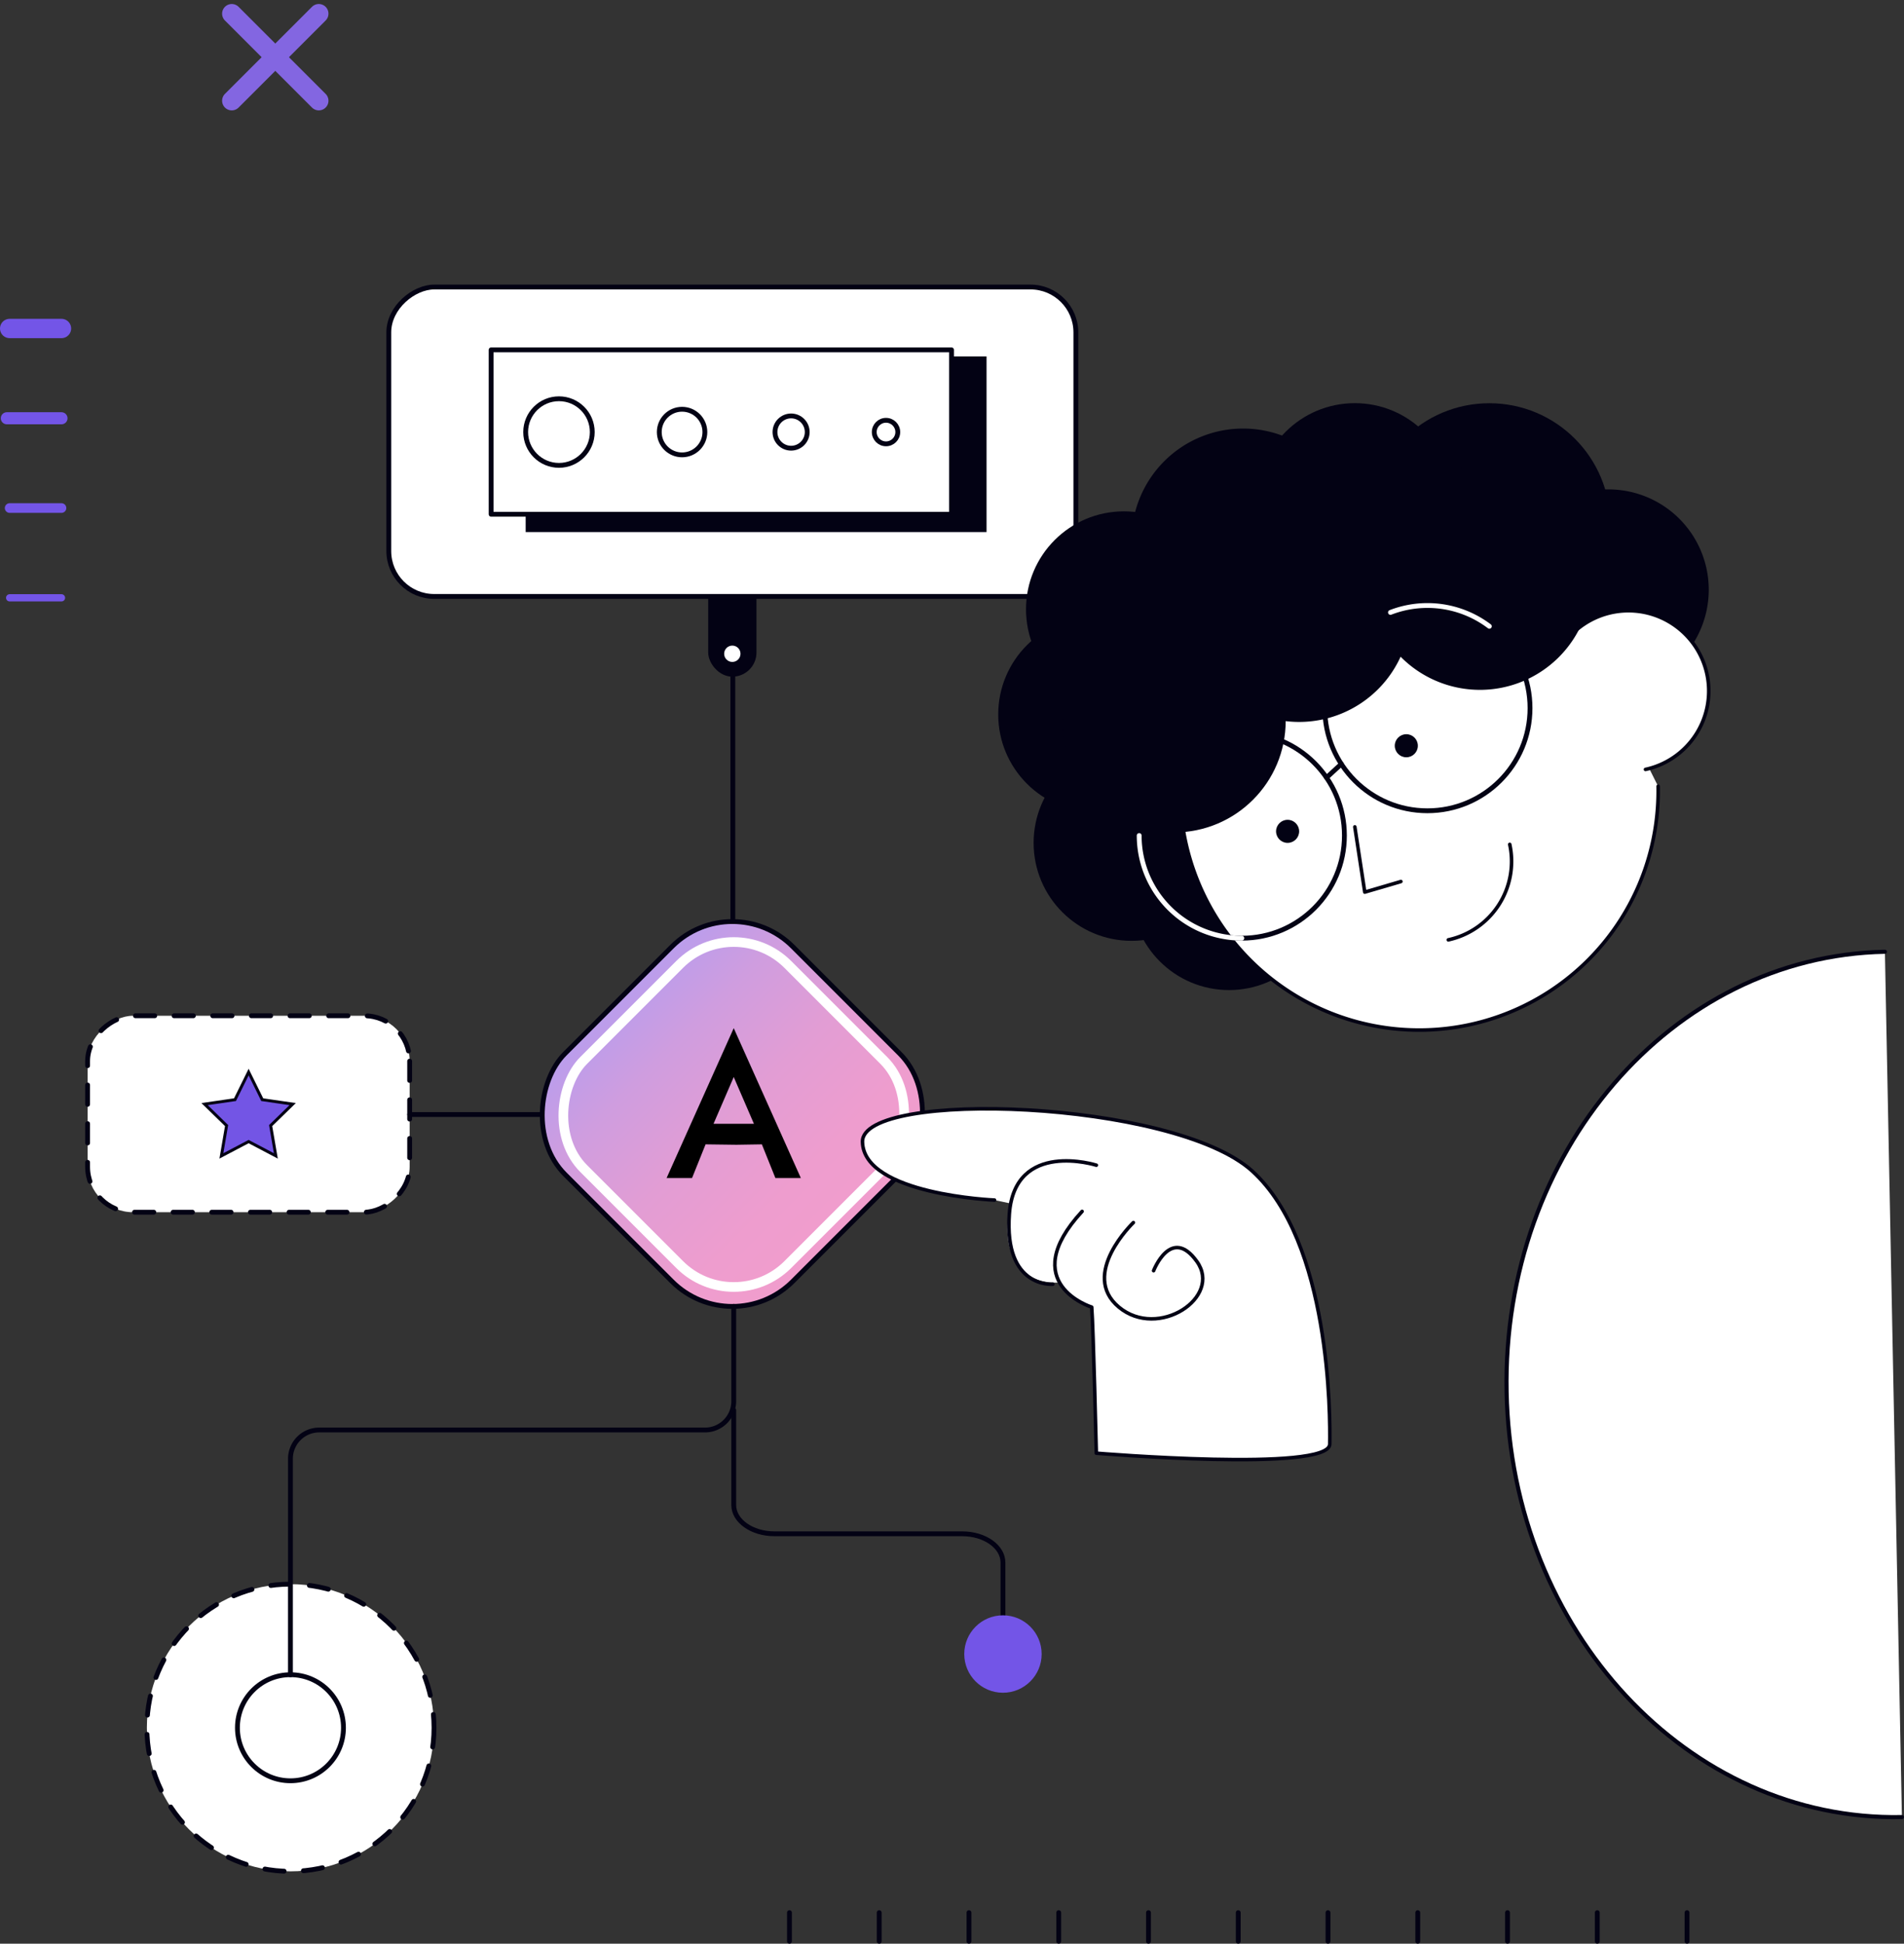 <svg xmlns="http://www.w3.org/2000/svg" xmlns:xlink="http://www.w3.org/1999/xlink" width="394.183" height="402.318" viewBox="0 0 394.183 402.318"><rect x="0" y="0" width="394.183" height="402.318" fill="#333333" stroke="none"/><defs><linearGradient id="a" x1="-0.097" y1="0.5" x2="1.097" y2="0.5" gradientUnits="objectBoundingBox"><stop offset="0" stop-color="#b19df2"/><stop offset="0.033" stop-color="#b59def"/><stop offset="0.264" stop-color="#cf9ddf"/><stop offset="0.5" stop-color="#e29dd4"/><stop offset="0.742" stop-color="#ee9dce"/><stop offset="1" stop-color="#f29dcc"/></linearGradient></defs><g transform="translate(-186.417 -2146.916)"><g transform="translate(-3524.123 1319.959)"><g transform="translate(0 -34.805)"><g transform="translate(0 38)"><line y2="5.929" transform="translate(4059.805 1219.65)" fill="none" stroke="#030214" stroke-linecap="round" stroke-linejoin="round" stroke-width="1"/><line y2="5.929" transform="translate(4041.222 1219.65)" fill="none" stroke="#030214" stroke-linecap="round" stroke-linejoin="round" stroke-width="1"/><line y2="5.929" transform="translate(4022.64 1219.65)" fill="none" stroke="#030214" stroke-linecap="round" stroke-linejoin="round" stroke-width="1"/><line y2="5.929" transform="translate(4004.057 1219.65)" fill="none" stroke="#030214" stroke-linecap="round" stroke-linejoin="round" stroke-width="1"/><line y2="5.929" transform="translate(3985.475 1219.65)" fill="none" stroke="#030214" stroke-linecap="round" stroke-linejoin="round" stroke-width="1"/><line y2="5.929" transform="translate(3966.892 1219.65)" fill="none" stroke="#030214" stroke-linecap="round" stroke-linejoin="round" stroke-width="1"/><line y2="5.929" transform="translate(3948.31 1219.65)" fill="none" stroke="#030214" stroke-linecap="round" stroke-linejoin="round" stroke-width="1"/><line y2="5.929" transform="translate(3929.727 1219.65)" fill="none" stroke="#030214" stroke-linecap="round" stroke-linejoin="round" stroke-width="1"/><line y2="5.929" transform="translate(3911.145 1219.65)" fill="none" stroke="#030214" stroke-linecap="round" stroke-linejoin="round" stroke-width="1"/><line y2="5.929" transform="translate(3892.562 1219.65)" fill="none" stroke="#030214" stroke-linecap="round" stroke-linejoin="round" stroke-width="1"/><line y2="5.929" transform="translate(3873.98 1219.65)" fill="none" stroke="#030214" stroke-linecap="round" stroke-linejoin="round" stroke-width="1"/></g><g transform="translate(0 -19)"><line x1="10.728" transform="translate(3712.54 1004.502)" fill="none" stroke="#7355e7" stroke-linecap="round" stroke-linejoin="round" stroke-width="1.5"/><path d="M10.728,0H0" transform="translate(3712.54 985.92)" fill="none" stroke="#7355e7" stroke-linecap="round" stroke-width="2"/><path d="M11.313,0H0" transform="translate(3711.955 967.337)" fill="none" stroke="#7355e7" stroke-linecap="round" stroke-width="2.5"/><path d="M10.728,0H0" transform="translate(3712.54 948.755)" fill="none" stroke="#7355e7" stroke-linecap="round" stroke-width="4"/></g></g><rect width="66.674" height="66.674" rx="17.659" transform="translate(3862.155 1010.392) rotate(45)" fill="url(#a)"/><path d="M3862.444,1039.771l-13.9,31.023h5.27l2.8-6.97,6.242.082v0h.228v0l5.185-.082,2.8,6.97h5.27Zm.642,19.8h-4.826l4.184-9.689,4.184,9.689Z"/><rect width="40.662" height="66.674" rx="9.392" transform="translate(3795.35 1037.207) rotate(90)" fill="#fff" stroke="#030214" stroke-linecap="round" stroke-linejoin="round" stroke-width="1" stroke-dasharray="4"/><line x2="27.055" transform="translate(3795.349 1057.645)" fill="none" stroke="#030214" stroke-linecap="round" stroke-linejoin="round" stroke-width="1"/><rect width="66.674" height="66.674" rx="17.659" transform="translate(3862.155 1010.392) rotate(45)" fill="none" stroke="#030214" stroke-linecap="round" stroke-linejoin="round" stroke-width="1"/><circle cx="29.722" cy="29.722" r="29.722" transform="translate(3740.948 1154.855)" fill="#fff" stroke="#030214" stroke-linecap="round" stroke-linejoin="round" stroke-width="1" stroke-dasharray="4"/><circle cx="10.976" cy="10.976" r="10.976" transform="translate(3759.695 1173.602)" fill="#fff" stroke="#030214" stroke-linecap="round" stroke-linejoin="round" stroke-width="1"/><rect width="9.993" height="65.708" rx="4.997" transform="translate(3857.158 901.313)" fill="#030214"/><line y1="51.169" transform="translate(3862.26 966.541)" fill="none" stroke="#030214" stroke-linecap="round" stroke-linejoin="round" stroke-width="1"/><circle cx="1.691" cy="1.691" r="1.691" transform="translate(3860.462 960.587)" fill="#fff"/><path d="M3770.67,1173.609V1128.9a5.951,5.951,0,0,1,5.951-5.951h79.872a5.951,5.951,0,0,0,5.951-5.95v-19.636" fill="none" stroke="#030214" stroke-linecap="round" stroke-linejoin="round" stroke-width="1"/><path d="M3918.18,1161.809v-11.428c0-3.286-3.775-5.95-8.431-5.95h-38.876c-4.655,0-8.429-2.665-8.429-5.951v-19.635" fill="none" stroke="#030214" stroke-linecap="round" stroke-linejoin="round" stroke-width="1"/><circle cx="7.512" cy="7.512" r="7.512" transform="translate(3910.668 1161.808)" fill="#7355e7" stroke="#7355e7" stroke-miterlimit="10" stroke-width="1"/><g transform="translate(0 -33)"><rect width="64.044" height="142.242" rx="9.392" transform="translate(3933.275 919.367) rotate(90)" fill="#fff" stroke="#030214" stroke-linecap="round" stroke-linejoin="round" stroke-width="1"/><rect width="95.415" height="36.356" transform="translate(3819.37 933.734)" fill="#030214"/><rect width="95.322" height="34.026" transform="translate(3812.215 932.376)" fill="#fff" stroke="#030214" stroke-linecap="round" stroke-linejoin="round" stroke-width="1"/><circle cx="6.893" cy="6.893" r="6.893" transform="translate(3819.37 942.496)" fill="#fff" stroke="#030214" stroke-linecap="round" stroke-linejoin="round" stroke-width="1"/><circle cx="4.72" cy="4.72" r="4.72" transform="translate(3847.031 944.668)" fill="#fff" stroke="#030214" stroke-linecap="round" stroke-linejoin="round" stroke-width="1"/><circle cx="3.338" cy="3.338" r="3.338" transform="translate(3870.983 946.051)" fill="#fff" stroke="#030214" stroke-linecap="round" stroke-linejoin="round" stroke-width="1"/><circle cx="2.436" cy="2.436" r="2.436" transform="translate(3891.535 946.953)" fill="#fff" stroke="#030214" stroke-linecap="round" stroke-linejoin="round" stroke-width="1"/></g><rect width="59.759" height="59.759" rx="15.828" transform="translate(3862.444 1015.389) rotate(45)" fill="none" stroke="#fff" stroke-linecap="round" stroke-linejoin="round" stroke-width="2"/><path d="M3756.667,1048.864l2.818,5.711,6.3.916-4.56,4.445,1.077,6.277-5.637-2.964-5.637,2.964,1.077-6.277-4.56-4.445,6.3-.916Z" transform="translate(5.346)" fill="#7355e5" stroke="#030214" stroke-miterlimit="10" stroke-width="0.61"/><circle cx="20.274" cy="20.274" r="20.274" transform="translate(3924.528 981.15)" fill="#030214"/><circle cx="20.274" cy="20.274" r="20.274" transform="translate(3917.2 954.563)" fill="#030214"/><circle cx="20.274" cy="20.274" r="20.274" transform="translate(3922.953 932.798)" fill="#030214"/><circle cx="20.274" cy="20.274" r="20.274" transform="translate(3970.752 910.406)" fill="#030214"/><circle cx="25.033" cy="25.033" r="25.033" transform="translate(3993.845 910.421)" fill="#030214"/><circle cx="20.274" cy="20.274" r="20.274" transform="translate(3944.713 991.341)" fill="#030214"/><path d="M4043.528,928.254a20.771,20.771,0,1,0,20.772,20.771,20.771,20.771,0,0,0-20.772-20.771" fill="#030214"/><path d="M4053.818,989.714a49.48,49.48,0,1,1-19.006-38.016" fill="#fff" stroke="#030214" stroke-linecap="round" stroke-linejoin="round" stroke-width="0.737"/><path d="M4104.29,1203.064c-44.227.869-80.867-38.52-81.839-87.978s34.093-90.258,78.319-91.124" fill="#fff" stroke="#030214" stroke-linecap="round" stroke-linejoin="round" stroke-width="0.849"/><path d="M3991.026,998.109l2.061,13.506,7.479-2.192" fill="none" stroke="#030214" stroke-linecap="round" stroke-linejoin="round" stroke-width="0.737"/><path d="M4035.568,958.619a16.613,16.613,0,1,1,15.636,27.6" fill="#fff" stroke="#030214" stroke-linecap="round" stroke-linejoin="round" stroke-width="0.737"/><path d="M4023.1,1001.737a16.612,16.612,0,0,1-12.716,19.755" fill="none" stroke="#030214" stroke-linecap="round" stroke-linejoin="round" stroke-width="0.737"/><circle cx="23.094" cy="23.094" r="23.094" transform="translate(3930.527 953.072)" fill="#030214"/><path d="M3979.5,930.2a23.094,23.094,0,1,0,23.094,23.094A23.095,23.095,0,0,0,3979.5,930.2" fill="#030214"/><path d="M4016.93,923.558a23.095,23.095,0,1,0,23.095,23.1,23.095,23.095,0,0,0-23.095-23.1" fill="#030214"/><path d="M3967.9,915.66a23.095,23.095,0,1,0,23.094,23.094A23.094,23.094,0,0,0,3967.9,915.66" fill="#030214"/><circle cx="2.39" cy="2.39" r="2.39" transform="translate(3974.721 996.644)" fill="#030214"/><circle cx="2.39" cy="2.39" r="2.39" transform="translate(3999.296 978.927)" fill="#030214"/><path d="M3919.787,1076.067c-2.448,10.075,1.9,16.889,10.155,16.343a10.445,10.445,0,0,0,6.614,5.1c.339,4.107.958,30.234.958,30.234s48.218,3.993,48.323-1.864.161-41.8-16.063-56.543-80.943-16.931-80.677-6.017,27.337,12.033,27.337,12.033Z" fill="#fff"/><path d="M3916.434,1075.357s-27.071-1.118-27.337-12.033,64.452-8.731,80.677,6.017,16.168,50.686,16.063,56.543-48.323,1.864-48.323,1.864-.619-26.127-.958-30.234c0,0-15.759-4.88-1.988-19.814" fill="none" stroke="#030214" stroke-linecap="round" stroke-linejoin="round" stroke-width="0.737"/><path d="M3937.514,1068.136s-16.89-5.344-18.012,10.1,9.006,14.538,9.006,14.538" fill="none" stroke="#030214" stroke-linecap="round" stroke-linejoin="round" stroke-width="0.737"/><path d="M3945.184,1080.011s-11.166,10.7-3.012,17.5,21.477-2.033,16.146-9.46-8.951,1.927-8.951,1.927" fill="none" stroke="#030214" stroke-linecap="round" stroke-linejoin="round" stroke-width="0.737"/><path d="M3800.706,949.624h245.7a6.522,6.522,0,0,1,6.522,6.521v155.04a6.521,6.521,0,0,1-6.522,6.521h-245.7" fill="none"/><circle cx="21.245" cy="21.245" r="21.245" transform="translate(3946.384 978.657)" fill="none" stroke="#030214" stroke-linecap="round" stroke-linejoin="round" stroke-width="1"/><circle cx="21.245" cy="21.245" r="21.245" transform="translate(3984.809 952.287)" fill="none" stroke="#030214" stroke-linecap="round" stroke-linejoin="round" stroke-width="1"/><line x1="3.067" y2="2.82" transform="translate(3985.168 985.096)" fill="none" stroke="#030214" stroke-linecap="round" stroke-linejoin="round" stroke-width="1"/><path d="M3967.629,1021.147a21.244,21.244,0,0,1-21.245-21.245" fill="none" stroke="#fff" stroke-linecap="round" stroke-linejoin="round" stroke-width="1"/><path d="M3998.406,953.719a21.23,21.23,0,0,1,20.474,2.874" fill="none" stroke="#fff" stroke-linecap="round" stroke-linejoin="round" stroke-width="1"/><g transform="translate(2896.218 778.134)"><line x2="18.02" y2="18.02" transform="translate(862.304 51.652)" fill="none" stroke="#8366e1" stroke-linecap="round" stroke-linejoin="round" stroke-width="4"/><line x1="18.02" y2="18.02" transform="translate(862.304 51.652)" fill="none" stroke="#8366e1" stroke-linecap="round" stroke-linejoin="round" stroke-width="4"/></g></g></g></svg>